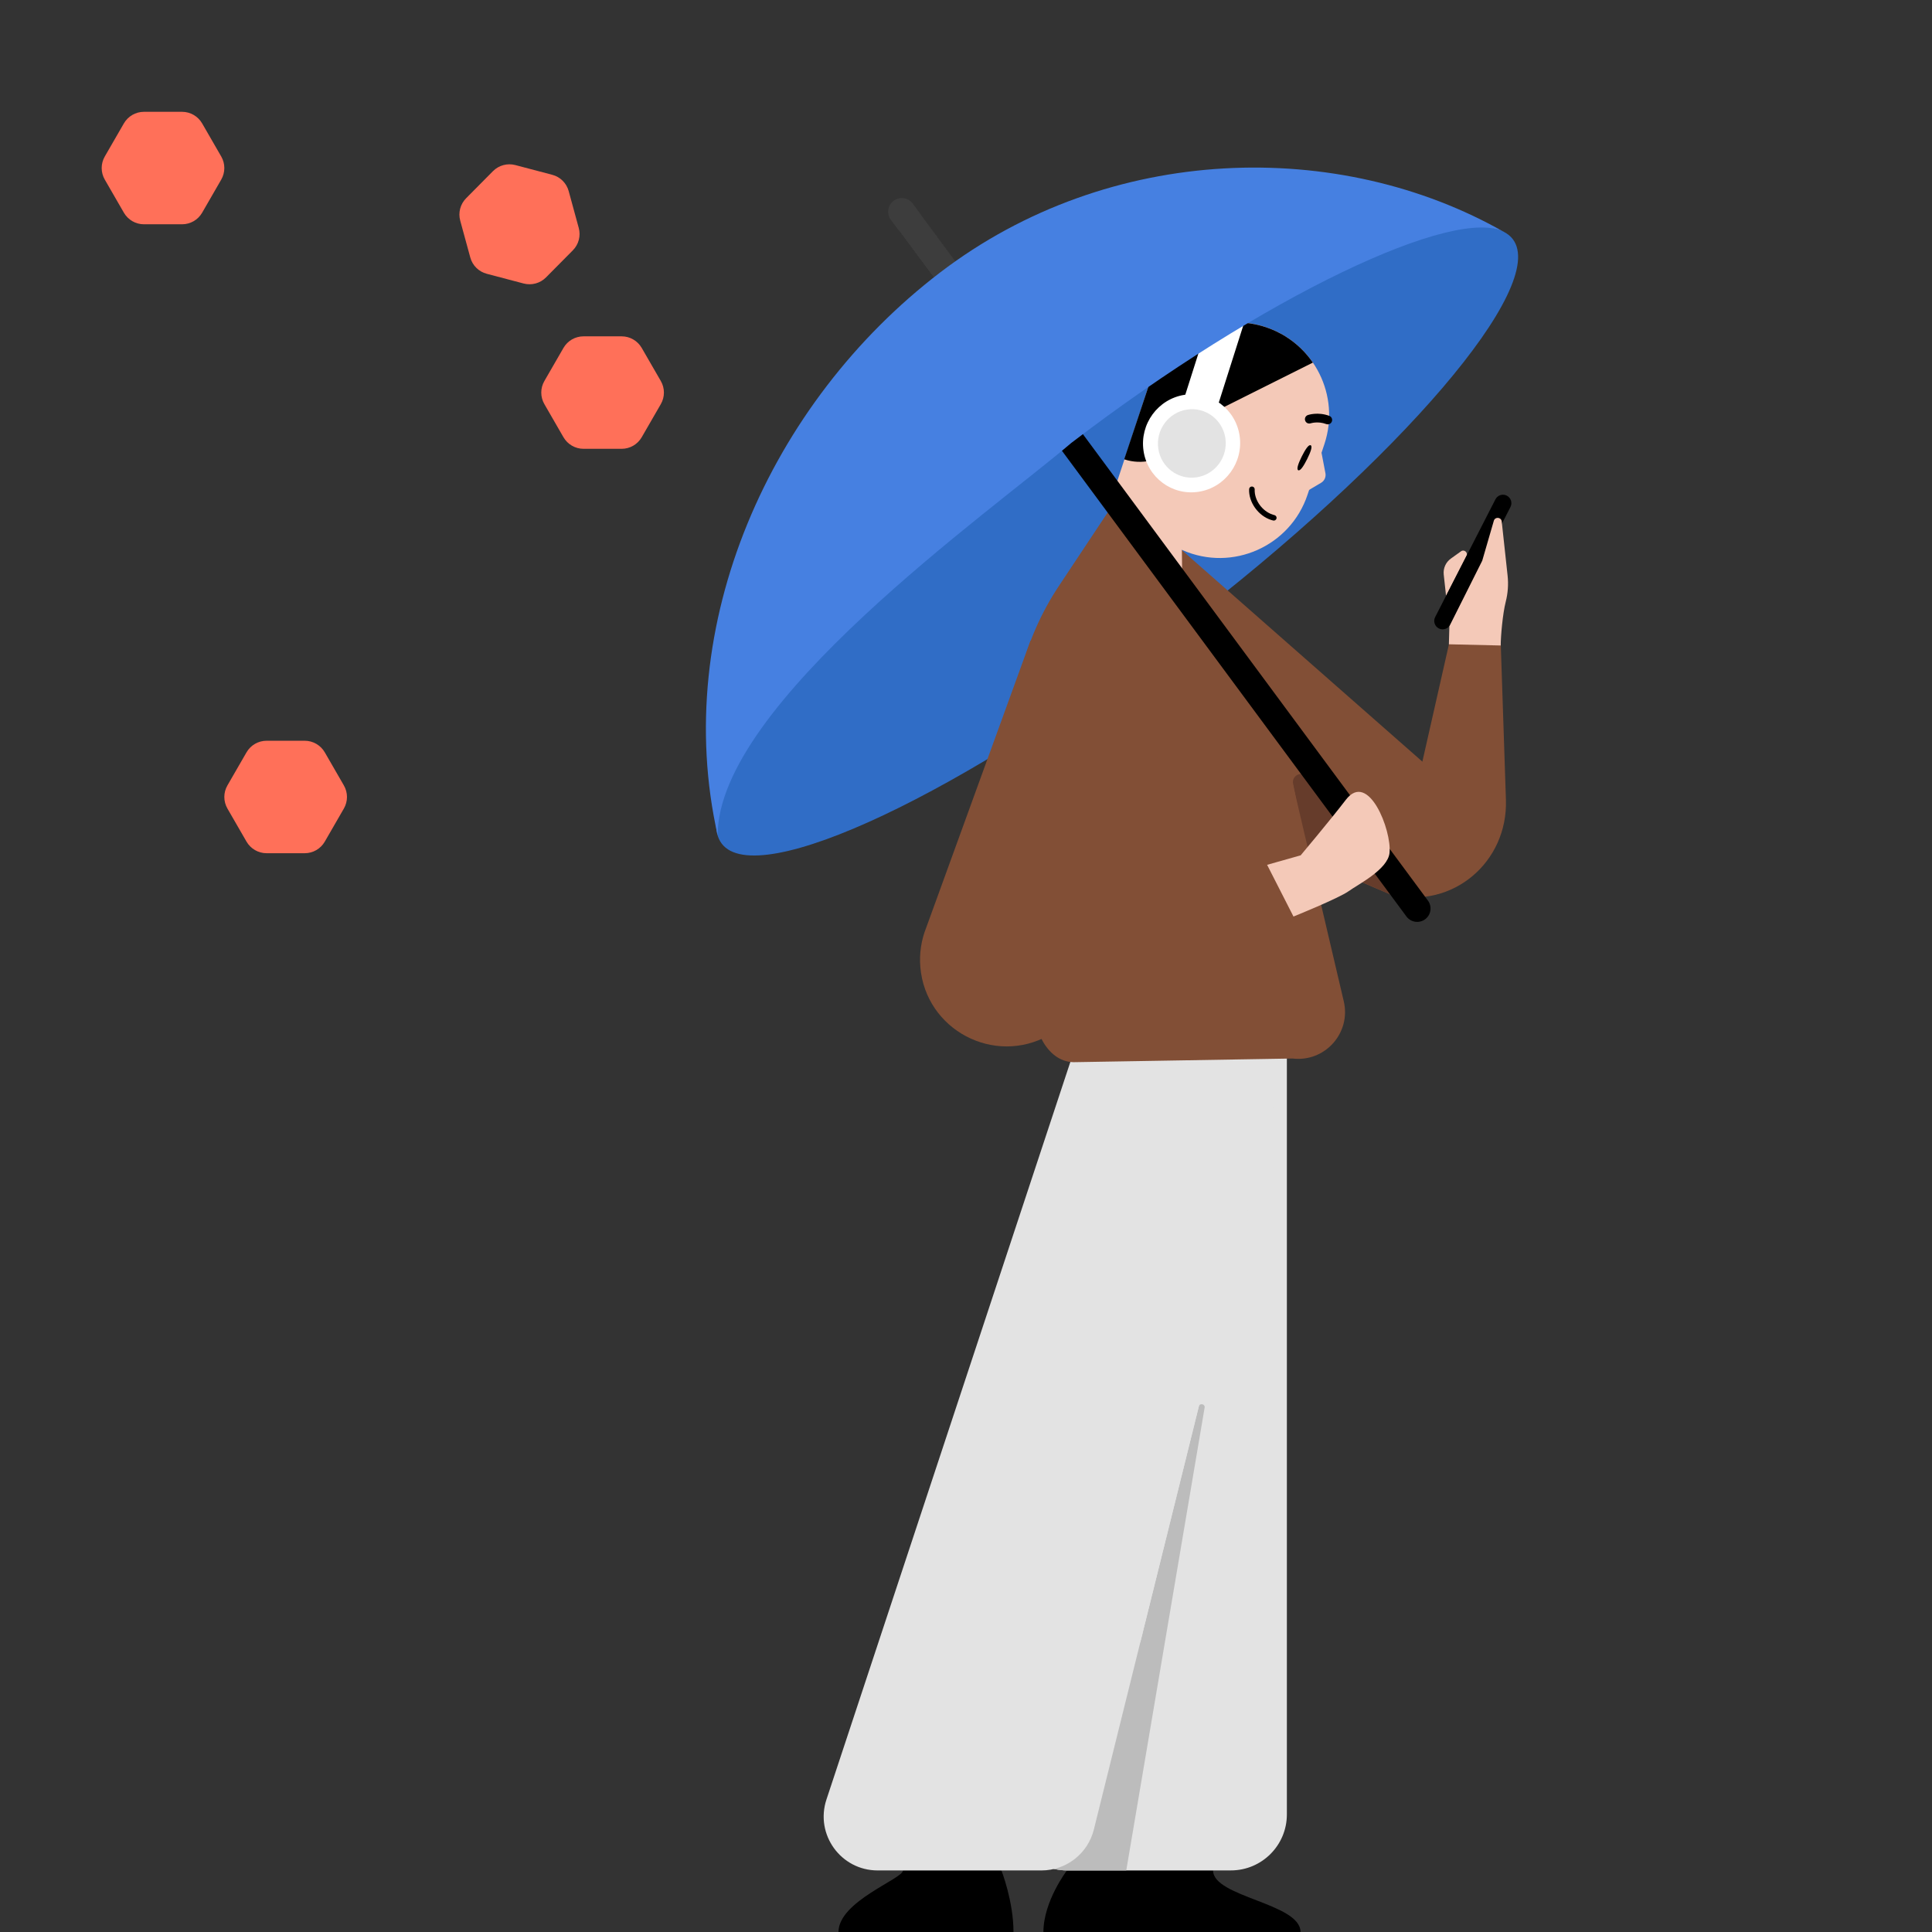 <svg width="555" height="555" viewBox="0 0 555 555" fill="none" xmlns="http://www.w3.org/2000/svg">
<rect x="0" y="0" width="555" height="555" fill="#333333" stroke="none"/>
<g clip-path="url(#clip0_211_3906)">
<path d="M306.502 537.316C306.502 537.316 299.741 546.155 299.741 555.001H373.598C373.598 546.711 348.476 545 348.476 537.316" fill="black"/>
<path d="M308.44 302.149L290.474 519.907C289.7 529.281 297.101 537.309 306.503 537.309H353.59C362.471 537.309 369.676 530.112 369.676 521.224V302.142H308.447L308.44 302.149Z" fill="#E3E3E3"/>
<path d="M290.473 519.907L327.595 471.687L344.385 404.021C344.645 402.964 346.23 403.296 346.047 404.366L323.539 537.31H306.502C297.1 537.31 289.699 529.274 290.473 519.907Z" fill="#BCBCBC"/>
<path d="M240.871 555.001H291.142C291.142 546.155 287.677 537.316 287.677 537.316H259.401C259.401 539.732 240.871 546.155 240.871 555.001Z" fill="black"/>
<path d="M252.12 537.316H299.193C306.313 537.316 312.518 532.464 314.229 525.555L369.662 302.148H308.44L237.408 516.956C234.091 526.985 241.556 537.316 252.12 537.316Z" fill="#E3E3E3"/>
<path d="M207.351 242.378C197.063 228.918 235.119 175.429 297.787 127.526C360.456 79.624 424.289 55.247 434.577 68.702C444.864 82.162 402.116 132.106 339.448 180.009C276.779 227.911 217.638 255.833 207.351 242.378Z" fill="#306DC6"/>
<path d="M401.403 257.794L334.719 229.272L339.498 158.037L424.249 232.546L401.403 257.794Z" fill="#824F36"/>
<path d="M416.984 181.77L399.933 257.061C417.334 261.158 433.192 247.619 432.603 229.756L431.123 185.106L416.982 181.777L416.984 181.77Z" fill="#824F36"/>
<path d="M415.401 171.168L414.737 165.048C414.543 163.254 415.332 161.498 416.793 160.456L419.714 158.365C420.61 157.722 421.775 158.721 421.268 159.708L415.401 171.168Z" fill="#F4C9B8"/>
<path d="M413.324 180.526C412.132 179.916 411.663 178.455 412.273 177.264L429.593 143.433C430.202 142.242 431.663 141.773 432.854 142.382C434.045 142.991 434.515 144.452 433.905 145.643L416.585 179.475C415.976 180.666 414.515 181.135 413.324 180.526Z" fill="black"/>
<path d="M431.396 149.809L433.083 165.357C433.357 167.881 433.172 170.434 432.541 172.898C431.673 176.278 431.105 182.823 431.105 185.428L416.217 185.082L416.357 179.921L425.798 161.067L429.124 149.607C429.48 148.374 431.264 148.532 431.403 149.808" fill="#F4C9B8"/>
<path d="M401.293 257.757L375.64 223.282C374.153 221.283 370.987 222.684 371.466 225.129L375.679 246.642L401.293 257.757Z" fill="#663C2B"/>
<path d="M297.321 292.99L291.207 219.631C289.554 201.563 294.129 183.471 304.165 168.356L319.731 144.915C319.731 144.915 336.776 155.455 338.755 157.331C351.885 169.763 362.024 181.337 365.616 200.64L386.034 287.694C388.132 296.78 380.57 305.193 371.313 304.076L309.107 305.119C301.095 305.574 295.725 295.744 297.129 284.409" fill="#824F36"/>
<path d="M345.62 184.899L296.025 184.033L266.08 266.459C264.636 270.061 264.053 273.949 264.383 277.814C265.915 295.855 285.602 306.264 301.374 297.366L351.259 269.226L349.885 253.02L319.782 249.327L345.62 184.896V184.899Z" fill="#824F36"/>
<path d="M318.338 147.083L328.831 143.417L339.473 154.173L339.628 167.524C339.648 169.346 337.366 170.181 336.207 168.777L318.331 147.086L318.338 147.08V147.083Z" fill="#F4C9B8"/>
<path d="M339.705 158.047L318.851 144.584L330.003 110.796C334.645 96.865 349.699 89.337 363.631 93.979C377.562 98.622 385.091 113.676 380.448 127.607L375.616 142.108C370.669 156.952 354.032 164.335 339.705 158.047Z" fill="#F4C9B8"/>
<path d="M379.553 129.673L380.755 135.953C380.954 137.018 380.477 138.099 379.548 138.663L375.686 140.95" fill="#F4C9B8"/>
<path d="M377.141 104.165C375.113 101.211 372.487 98.65 369.358 96.687C369.313 96.656 369.259 96.631 369.215 96.6C368.903 96.387 368.353 96.095 368.026 95.908C367.986 95.886 367.946 95.865 367.899 95.842C367.49 95.62 367.075 95.412 366.652 95.208C366.577 95.175 366.495 95.14 366.422 95.1C366.071 94.936 365.716 94.787 365.36 94.637C365.222 94.583 365.093 94.525 364.955 94.471C364.548 94.312 364.138 94.159 363.724 94.021C363.689 94.01 363.66 94 363.625 93.989C363.52 93.954 363.415 93.918 363.307 93.89C363.026 93.797 362.736 93.708 362.45 93.628C362.179 93.553 361.912 93.488 361.638 93.42C361.53 93.392 361.416 93.362 361.308 93.333C360.976 93.254 360.641 93.181 360.304 93.116C360.276 93.106 360.245 93.104 360.215 93.102C347.321 90.615 334.256 98.002 329.99 110.803L322.944 131.946C327.993 133.629 333.554 132.323 337.324 128.57L346.405 119.535L377.141 104.165Z" fill="black"/>
<path d="M340.669 129.021C337.687 128.027 336.075 124.804 337.069 121.821C338.063 118.839 341.286 117.227 344.268 118.221C347.25 119.215 348.862 122.438 347.868 125.42C346.875 128.403 343.651 130.015 340.669 129.021Z" fill="#E47B4C"/>
<path d="M375.736 121.617C375.371 121.501 375.063 121.219 374.932 120.828C374.706 120.175 375.047 119.466 375.7 119.23C375.819 119.193 378.585 118.246 381.861 119.462C382.511 119.705 382.841 120.426 382.602 121.077C382.359 121.727 381.637 122.064 380.98 121.818C378.59 120.925 376.54 121.597 376.519 121.603C376.254 121.69 375.981 121.688 375.729 121.61" fill="black"/>
<path d="M375.502 131.881C374.51 133.861 373.524 135.372 372.944 135.083C372.364 134.794 372.978 133.091 373.962 131.115C374.954 129.135 375.94 127.624 376.52 127.913C377.1 128.202 376.486 129.905 375.502 131.881Z" fill="black"/>
<path d="M366.113 147.97C366.56 148.116 366.8 148.535 366.704 148.935C366.6 149.363 366.166 149.63 365.739 149.526C365.541 149.478 365.346 149.423 365.148 149.361C361.451 148.173 358.674 144.288 358.83 140.521C358.838 140.308 358.927 140.107 359.084 139.968C359.244 139.822 359.447 139.746 359.66 139.76C359.729 139.762 359.804 139.779 359.876 139.802C360.22 139.91 360.45 140.239 360.431 140.597C360.305 143.678 362.589 146.867 365.638 147.847C365.788 147.893 365.948 147.94 366.106 147.98L366.113 147.974L366.113 147.97Z" fill="black"/>
<path d="M344.667 123.164C345.458 120.387 343.846 117.488 341.065 116.694C338.288 115.902 335.389 117.512 334.594 120.296C333.803 123.073 335.413 125.972 338.197 126.766C340.981 127.557 343.872 125.945 344.667 123.161V123.164Z" fill="#E47B4C"/>
<path fill-rule="evenodd" clip-rule="evenodd" d="M259.39 61.293C257.686 62.553 257.327 64.957 258.587 66.662L404.023 263.274C405.283 264.978 407.687 265.338 409.391 264.077C411.096 262.817 411.455 260.413 410.195 258.709L264.759 62.096C263.498 60.392 261.095 60.032 259.39 61.293Z" fill="black"/>
<path fill-rule="evenodd" clip-rule="evenodd" d="M256.728 57.666C254.992 58.95 254.626 61.4 255.91 63.136L301.62 124.914C302.905 126.651 305.354 127.017 307.091 125.732C308.827 124.447 309.193 121.998 307.908 120.262L262.198 58.483C260.914 56.747 258.465 56.381 256.728 57.666Z" fill="#3D3D3D"/>
<path d="M399.167 245.004C399.824 238.57 393.111 221.28 386.607 229.767C382.059 235.702 373.639 245.711 373.639 245.711L363.998 248.434L371.576 263.294C371.576 263.294 384.597 258.028 387.371 256.039C390.142 254.049 398.683 249.781 399.171 245L399.167 245.004Z" fill="#F4C9B8"/>
<path d="M348.805 87.239C348.962 86.746 349.488 86.474 349.981 86.63L357.586 89.047C358.079 89.203 358.352 89.73 358.195 90.222L348.619 120.363C348.462 120.856 347.936 121.128 347.443 120.972L339.838 118.555C339.345 118.399 339.072 117.872 339.229 117.38L348.805 87.239Z" fill="white"/>
<path d="M356.103 125.197C357.229 132.886 351.963 140.082 344.34 141.268C336.716 142.454 329.623 137.183 328.497 129.493C327.37 121.804 332.637 114.608 340.26 113.422C347.883 112.236 354.976 117.507 356.103 125.197Z" fill="white"/>
<path d="M352.013 125.889C352.8 131.259 349.122 136.283 343.8 137.111C338.477 137.939 333.524 134.259 332.738 128.889C331.951 123.52 335.628 118.496 340.951 117.668C346.274 116.84 351.226 120.52 352.013 125.889Z" fill="#E3E3E3"/>
<path d="M206.156 239.952C192.563 179.513 221.287 115.563 270.008 78.319C318.729 41.075 384.765 39.6 432.252 66.752C418.489 58.883 363.092 84.935 307.772 127.221C284.479 147.087 206.156 202.158 206.156 239.952Z" fill="#4680E1"/>
<path d="M52.306 32.12H41.348C38.972 32.12 36.776 33.386 35.584 35.452L30.105 44.947C28.913 47.005 28.913 49.544 30.105 51.602L35.584 61.097C36.776 63.155 38.972 64.429 41.348 64.429H52.306C54.682 64.429 56.878 63.163 58.07 61.097L63.548 51.602C64.74 49.544 64.74 47.005 63.548 44.947L58.07 35.452C56.878 33.394 54.682 32.12 52.306 32.12Z" fill="#FF7059"/>
<path d="M87.537 212.793H76.579C74.204 212.793 72.007 214.059 70.815 216.124L65.336 225.62C64.144 227.678 64.144 230.217 65.336 232.275L70.815 241.77C72.007 243.828 74.204 245.102 76.579 245.102H87.537C89.913 245.102 92.109 243.836 93.301 241.77L98.78 232.275C99.972 230.217 99.972 227.678 98.78 225.62L93.301 216.124C92.109 214.067 89.913 212.793 87.537 212.793Z" fill="#FF7059"/>
<path d="M141.613 49.167L133.9 56.95C132.228 58.637 131.58 61.088 132.208 63.389L135.097 73.965C135.719 76.26 137.523 78.047 139.823 78.649L150.424 81.442C152.725 82.043 155.176 81.38 156.848 79.692L164.561 71.909C166.234 70.222 166.881 67.771 166.253 65.47L163.365 54.895C162.742 52.6 160.939 50.812 158.638 50.211L148.037 47.417C145.736 46.816 143.286 47.479 141.613 49.167Z" fill="#FF7059"/>
<path d="M178.584 96.619H167.626C165.25 96.619 163.054 97.885 161.862 99.951L156.383 109.446C155.191 111.504 155.191 114.043 156.383 116.101L161.862 125.596C163.054 127.654 165.25 128.928 167.626 128.928H178.584C180.96 128.928 183.156 127.662 184.348 125.596L189.827 116.101C191.019 114.043 191.019 111.504 189.827 109.446L184.348 99.951C183.156 97.893 180.96 96.619 178.584 96.619Z" fill="#FF7059"/>
</g>
<defs>
<clipPath id="clip0_211_3906">
<rect width="555" height="555" fill="white"/>
</clipPath>
</defs>
</svg>
